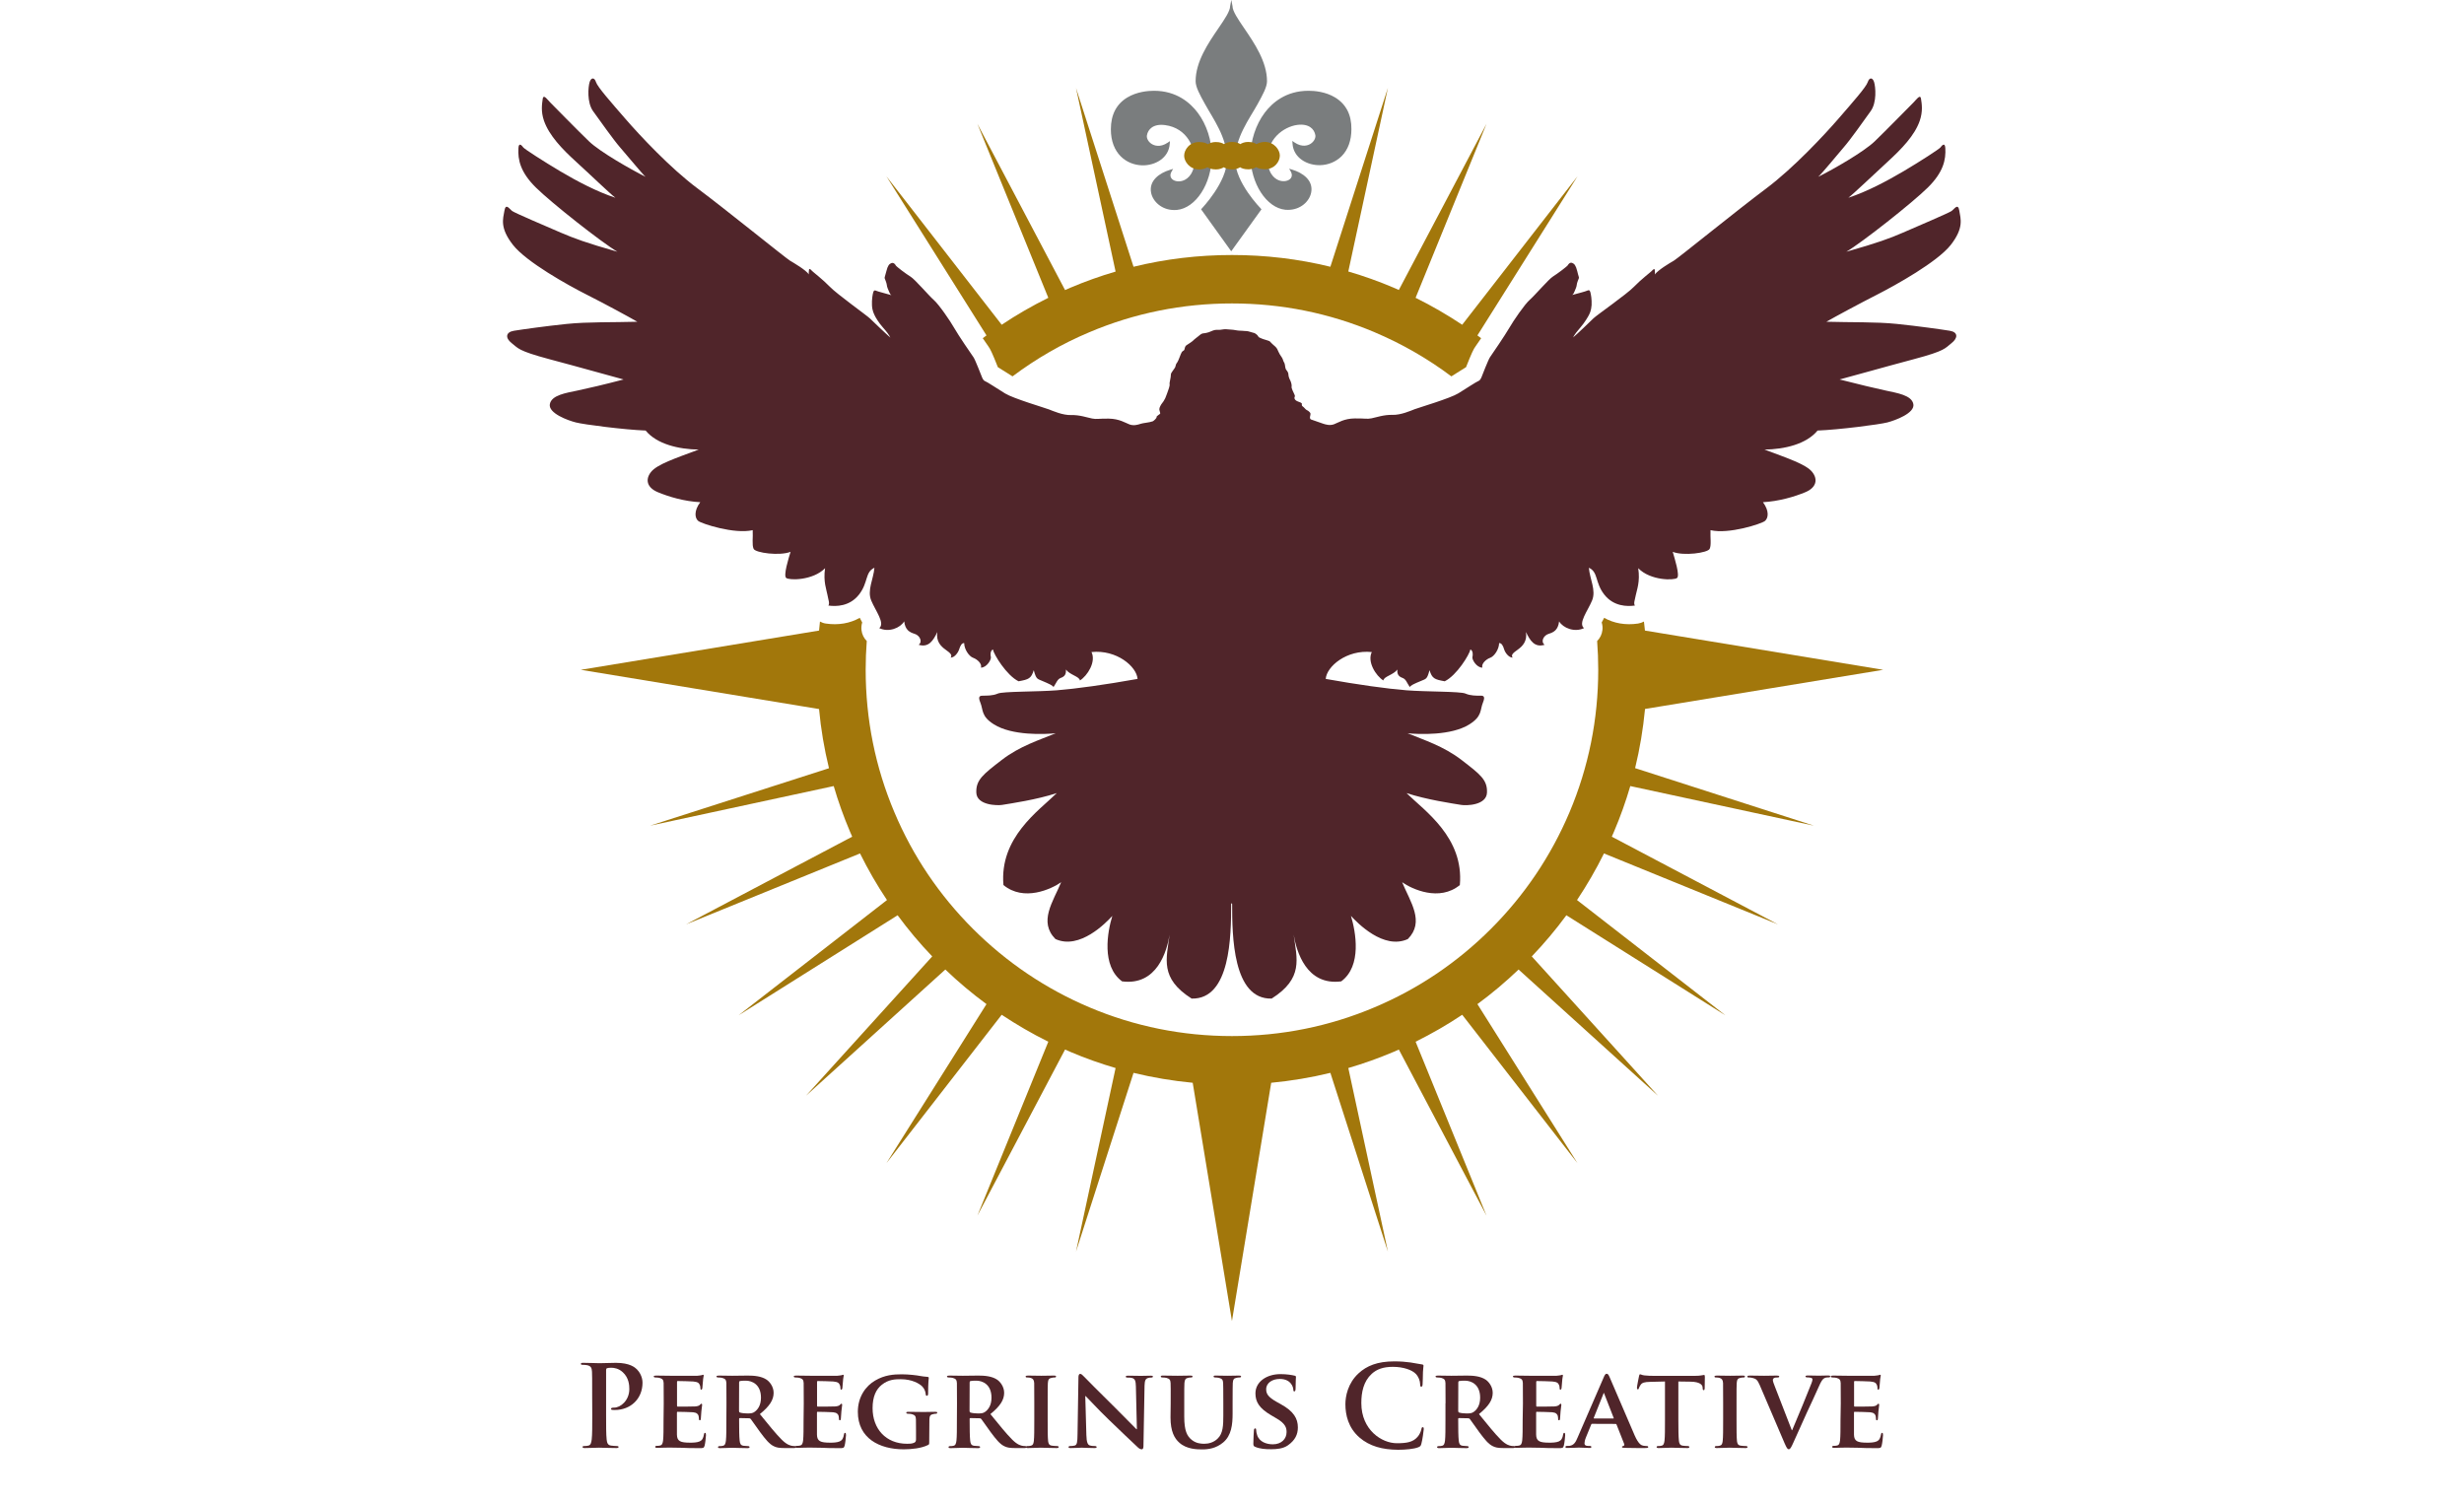 <?xml version="1.0" encoding="utf-8"?>
<!-- Generator: Adobe Illustrator 24.0.3, SVG Export Plug-In . SVG Version: 6.00 Build 0)  -->
<svg version="1.1" id="Falcon_Outline_xA0_Image_1_"
	 xmlns="http://www.w3.org/2000/svg" xmlns:xlink="http://www.w3.org/1999/xlink" x="0px" y="0px" viewBox="0 0 2706.3 1650.2"
	 style="enable-background:new 0 0 2706.3 1650.2;" xml:space="preserve">
<style type="text/css">
	.st0{fill:#50252A;}
	.st1{fill:#A2770B;}
	.st2{fill:#7A7D7E;}
	.st3{fill-rule:evenodd;clip-rule:evenodd;fill:#50252A;}
</style>
<g>
	<g>
		<path class="st0" d="M650.4,1532.8c0-18.8,0-22.3-0.2-26.2c-0.2-4.2-1.2-6.2-5.3-7.1c-1-0.2-3.1-0.4-4.8-0.4
			c-1.4,0-2.1-0.2-2.1-1.1s0.9-1.1,2.7-1.1c6.6,0,14.4,0.4,17.8,0.4c5.1,0,12.3-0.4,18-0.4c15.5,0,21,5.2,23,7.1
			c2.7,2.6,6.2,8.2,6.2,14.7c0,17.6-12.9,30-30.5,30c-0.6,0-2,0-2.6-0.1s-1.5-0.2-1.5-1.1c0-1,0.9-1.4,3.5-1.4
			c6.9,0,16.6-7.8,16.6-20.4c0-4.1-0.4-12.4-7.3-18.6c-4.5-4.1-9.5-4.8-12.4-4.8c-1.9,0-3.7,0.1-4.8,0.5c-0.6,0.2-1,1-1,2.3v49.5
			c0,11.4,0,21.2,0.6,26.5c0.4,3.5,1.1,6.2,4.8,6.7c1.7,0.2,4.5,0.5,6.3,0.5c1.4,0,2,0.4,2,1c0,0.9-1,1.2-2.3,1.2
			c-8.2,0-16-0.4-19.2-0.4c-2.8,0-10.7,0.4-15.6,0.4c-1.6,0-2.5-0.4-2.5-1.2c0-0.6,0.5-1,2-1c1.9,0,3.3-0.2,4.5-0.5
			c2.5-0.5,3.1-3.2,3.6-6.8c0.6-5.2,0.6-15,0.6-26.4L650.4,1532.8L650.4,1532.8z"/>
		<path class="st0" d="M729,1541.4c0-16,0-18.9-0.1-22.3c-0.2-3.6-1.2-4.7-4.7-5.7c-0.9-0.2-2.7-0.4-4.3-0.4c-1.1,0-1.9-0.4-1.9-1.1
			c0-0.7,0.9-1,2.5-1c5.7,0,12.6,0.2,15.7,0.2c3.5,0,27.6,0.1,29.7,0c2-0.1,3.7-0.5,4.6-0.6c0.6-0.1,1.2-0.5,1.7-0.5
			c0.6,0,0.7,0.5,0.7,1c0,0.7-0.6,2-0.9,6.8c-0.1,1.1-0.4,5.7-0.6,6.9c-0.1,0.5-0.4,1.7-1.2,1.7c-0.7,0-0.9-0.5-0.9-1.4
			c0-0.7-0.1-2.6-0.7-3.8c-0.9-1.9-1.7-3.3-7.2-3.8c-1.9-0.2-14.9-0.5-17.1-0.5c-0.5,0-0.7,0.4-0.7,1v26c0,0.6,0.1,1.1,0.7,1.1
			c2.5,0,16.6,0,19.1-0.2c2.6-0.2,4.1-0.6,5.2-1.6c0.9-0.7,1.2-1.4,1.7-1.4c0.5,0,0.9,0.5,0.9,1.1s-0.2,2.3-0.9,7.7
			c-0.2,2.1-0.5,6.3-0.5,7.1c0,0.9-0.1,2.3-1.1,2.3c-0.7,0-1-0.4-1-0.9c-0.1-1.1-0.1-2.5-0.4-3.8c-0.6-2.1-2-3.7-6.1-4.1
			c-2-0.2-14.4-0.5-17.1-0.5c-0.5,0-0.6,0.5-0.6,1.1v8.4c0,3.6-0.1,12.5,0,15.6c0.2,7.2,3.6,8.8,14.7,8.8c2.8,0,7.4-0.1,10.3-1.4
			c2.7-1.2,4-3.5,4.7-7.8c0.2-1.1,0.5-1.6,1.2-1.6c0.9,0,1,1.4,1,2.5c0,2.3-0.9,9.5-1.5,11.6c-0.7,2.7-1.7,2.7-5.8,2.7
			c-8.2,0-14.7-0.1-20.1-0.4c-5.3-0.1-9.4-0.2-12.6-0.2c-1.2,0-3.6,0.1-6.2,0.1c-2.6,0.1-5.3,0.2-7.5,0.2c-1.4,0-2.1-0.4-2.1-1.1
			c0-0.5,0.4-1.1,1.7-1.1c1.6,0,2.8-0.1,3.8-0.4c2.2-0.5,2.8-2.5,3.2-5.6c0.5-4.5,0.5-12.8,0.5-22.4L729,1541.4L729,1541.4z"/>
		<path class="st0" d="M797.9,1541.4c0-16,0-18.9-0.1-22.3c-0.2-3.6-1.2-4.7-4.7-5.7c-0.9-0.2-2.7-0.4-4.3-0.4
			c-1.1,0-1.9-0.4-1.9-1.1c0-0.7,0.9-1,2.5-1c5.7,0,12.6,0.2,14.9,0.2c3.7,0,13.6-0.2,17-0.2c6.9,0,14.9,0.6,20.7,4.5
			c3.1,2.1,7.7,7.4,7.7,14.5c0,7.8-4.5,14.7-15.1,23.3c9.7,11.9,17.3,21.4,23.9,28c6.1,6.1,9.9,6.6,11.6,6.9
			c1.1,0.2,1.7,0.2,2.6,0.2s1.4,0.6,1.4,1.1c0,0.9-0.7,1.1-2.1,1.1h-10.4c-6.1,0-9-0.6-11.9-2.1c-4.7-2.3-8.8-7.3-14.9-15.5
			c-4.3-5.7-8.9-12.8-10.3-14.4c-0.6-0.6-1.2-0.7-2-0.7l-9.8-0.2c-0.5,0-0.9,0.2-0.9,0.9v1.5c0,9.8,0.1,17.9,0.6,22.4
			c0.4,3.1,0.9,5.1,4.2,5.6c1.6,0.2,4,0.4,5.3,0.4c0.9,0,1.4,0.6,1.4,1.1c0,0.7-0.9,1.1-2.2,1.1c-6.3,0-15.3-0.4-17-0.4
			c-2.1,0-9,0.4-13.4,0.4c-1.4,0-2.1-0.4-2.1-1.1c0-0.5,0.4-1.1,1.7-1.1c1.6,0,2.8-0.1,3.8-0.4c2.2-0.5,2.8-2.5,3.2-5.6
			c0.5-4.5,0.5-12.8,0.5-22.4L797.9,1541.4L797.9,1541.4z M811.7,1549.6c0,1.1,0.2,1.5,1,1.9c2.3,0.7,5.6,1,8.3,1
			c4.3,0,5.8-0.4,7.7-1.7c3.3-2.3,7.1-6.9,7.1-15.6c0-14.9-10.2-18.7-16.6-18.7c-2.7,0-5.3,0.1-6.4,0.4c-0.7,0.2-1,0.6-1,1.5
			L811.7,1549.6L811.7,1549.6z"/>
		<path class="st0" d="M882.8,1541.4c0-16,0-18.9-0.1-22.3c-0.2-3.6-1.2-4.7-4.7-5.7c-0.9-0.2-2.7-0.4-4.3-0.4
			c-1.1,0-1.9-0.4-1.9-1.1c0-0.7,0.9-1,2.5-1c5.7,0,12.6,0.2,15.7,0.2c3.5,0,27.6,0.1,29.7,0c2-0.1,3.7-0.5,4.6-0.6
			c0.6-0.1,1.2-0.5,1.7-0.5c0.6,0,0.7,0.5,0.7,1c0,0.7-0.6,2-0.9,6.8c-0.1,1.1-0.4,5.7-0.6,6.9c-0.1,0.5-0.4,1.7-1.2,1.7
			c-0.7,0-0.9-0.5-0.9-1.4c0-0.7-0.1-2.6-0.7-3.8c-0.9-1.9-1.7-3.3-7.2-3.8c-1.9-0.2-14.9-0.5-17.1-0.5c-0.5,0-0.7,0.4-0.7,1v26
			c0,0.6,0.1,1.1,0.7,1.1c2.5,0,16.6,0,19.1-0.2c2.6-0.2,4.1-0.6,5.2-1.6c0.9-0.7,1.2-1.4,1.7-1.4s0.9,0.5,0.9,1.1s-0.2,2.3-0.9,7.7
			c-0.2,2.1-0.5,6.3-0.5,7.1c0,0.9-0.1,2.3-1.1,2.3c-0.7,0-1-0.4-1-0.9c-0.1-1.1-0.1-2.5-0.4-3.8c-0.6-2.1-2-3.7-6.1-4.1
			c-2-0.2-14.4-0.5-17.1-0.5c-0.5,0-0.6,0.5-0.6,1.1v8.4c0,3.6-0.1,12.5,0,15.6c0.2,7.2,3.6,8.8,14.7,8.8c2.8,0,7.4-0.1,10.3-1.4
			c2.7-1.2,4-3.5,4.7-7.8c0.2-1.1,0.5-1.6,1.2-1.6c0.9,0,1,1.4,1,2.5c0,2.3-0.9,9.5-1.5,11.6c-0.7,2.7-1.7,2.7-5.8,2.7
			c-8.2,0-14.7-0.1-20.1-0.4c-5.3-0.1-9.4-0.2-12.6-0.2c-1.2,0-3.6,0.1-6.2,0.1c-2.6,0.1-5.3,0.2-7.5,0.2c-1.4,0-2.1-0.4-2.1-1.1
			c0-0.5,0.4-1.1,1.7-1.1c1.6,0,2.8-0.1,3.8-0.4c2.2-0.5,2.8-2.5,3.2-5.6c0.5-4.5,0.5-12.8,0.5-22.4L882.8,1541.4L882.8,1541.4z"/>
		<path class="st0" d="M1020.6,1583.5c0,2.8,0,3-1.4,3.7c-7.3,3.6-18.1,4.7-26.6,4.7c-26.7,0-50.4-12.1-50.4-41.2
			c0-16.8,9-28.6,19.1-34.4c10.4-6.1,20.2-6.8,29.3-6.8c7.5,0,17.1,1.2,19.3,1.7c2.2,0.4,6.1,1,8.7,1.1c1.2,0.1,1.5,0.5,1.5,1.2
			c0,1.2-0.7,4.1-0.7,17.3c0,1.6-0.6,2.3-1.5,2.3c-0.7,0-1-0.5-1.1-1.4c-0.2-2.3-0.9-5.7-3.7-8.7c-3.2-3.3-11.4-8.1-23.7-8.1
			c-5.9,0-13.5,0.1-21,6.2c-6.1,4.9-10,12.8-10,25.6c0,22.7,14.6,39.1,37.9,39.1c2.8,0,5.1,0,7.7-1.1c1.6-0.7,2.1-1.9,2.1-3.7v-9.7
			c0-5.2,0-9.2-0.1-12.4c-0.1-3.6-1.2-4.7-4.7-5.7c-0.9-0.2-2.7-0.4-4.2-0.4c-1,0-1.7-0.5-1.7-1.1c0-0.9,0.9-1,2.3-1
			c5.7,0,13.5,0.2,16.7,0.2c3.5,0,9.2-0.2,12.8-0.2c1.5,0,2.2,0.1,2.2,1c0,0.6-0.6,1.1-1.4,1.1c-0.9,0-1.7,0.1-3,0.4
			c-3,0.5-4.1,2-4.2,5.7c-0.1,3.2-0.1,7.4-0.1,12.6L1020.6,1583.5L1020.6,1583.5z"/>
		<path class="st0" d="M1051.1,1541.4c0-16,0-18.9-0.1-22.3c-0.2-3.6-1.2-4.7-4.7-5.7c-0.9-0.2-2.7-0.4-4.3-0.4
			c-1.1,0-1.9-0.4-1.9-1.1c0-0.7,0.9-1,2.5-1c5.7,0,12.6,0.2,14.9,0.2c3.7,0,13.6-0.2,17-0.2c6.9,0,14.9,0.6,20.7,4.5
			c3.1,2.1,7.7,7.4,7.7,14.5c0,7.8-4.5,14.7-15.1,23.3c9.7,11.9,17.3,21.4,23.9,28c6.1,6.1,9.9,6.6,11.6,6.9
			c1.1,0.2,1.7,0.2,2.6,0.2s1.4,0.6,1.4,1.1c0,0.9-0.7,1.1-2.1,1.1h-10.4c-6.1,0-9-0.6-11.9-2.1c-4.7-2.3-8.8-7.3-14.9-15.5
			c-4.3-5.7-8.9-12.8-10.3-14.4c-0.6-0.6-1.2-0.7-2-0.7l-9.8-0.2c-0.5,0-0.9,0.2-0.9,0.9v1.5c0,9.8,0.1,17.9,0.6,22.4
			c0.4,3.1,0.9,5.1,4.2,5.6c1.6,0.2,4,0.4,5.3,0.4c0.9,0,1.4,0.6,1.4,1.1c0,0.7-0.9,1.1-2.2,1.1c-6.3,0-15.3-0.4-17-0.4
			c-2.1,0-9,0.4-13.4,0.4c-1.4,0-2.1-0.4-2.1-1.1c0-0.5,0.4-1.1,1.7-1.1c1.6,0,2.8-0.1,3.8-0.4c2.2-0.5,2.8-2.5,3.2-5.6
			c0.5-4.5,0.5-12.8,0.5-22.4L1051.1,1541.4L1051.1,1541.4z M1064.9,1549.6c0,1.1,0.2,1.5,1,1.9c2.3,0.7,5.6,1,8.3,1
			c4.3,0,5.8-0.4,7.7-1.7c3.3-2.3,7.1-6.9,7.1-15.6c0-14.9-10.2-18.7-16.6-18.7c-2.7,0-5.3,0.1-6.4,0.4c-0.7,0.2-1,0.6-1,1.5
			L1064.9,1549.6L1064.9,1549.6z"/>
		<path class="st0" d="M1136,1541.4c0-16,0-18.9-0.1-22.3c-0.2-3.6-1.4-4.8-3.7-5.6c-1.2-0.4-2.6-0.5-4-0.5c-1.1,0-1.7-0.2-1.7-1.2
			c0-0.6,0.9-0.9,2.6-0.9c4.1,0,11.5,0.2,14.6,0.2c2.7,0,9.8-0.2,14-0.2c1.4,0,2.2,0.2,2.2,0.9c0,1-0.6,1.2-1.7,1.2s-2,0.1-3.2,0.4
			c-3,0.5-3.8,2-4.1,5.7c-0.2,3.3-0.2,6.3-0.2,22.3v18.6c0,10.2,0,18.6,0.5,23c0.4,2.8,1.1,4.5,4.3,4.9c1.5,0.2,4,0.4,5.6,0.4
			c1.2,0,1.7,0.6,1.7,1.1c0,0.7-0.9,1.1-2.1,1.1c-7.2,0-14.6-0.4-17.6-0.4c-2.5,0-9.9,0.4-14.2,0.4c-1.4,0-2.1-0.4-2.1-1.1
			c0-0.5,0.4-1.1,1.7-1.1c1.6,0,2.8-0.1,3.8-0.4c2.2-0.5,2.8-2,3.2-5.1c0.5-4.3,0.5-12.8,0.5-22.9V1541.4z"/>
		<path class="st0" d="M1193.2,1576.2c0.2,8.2,1.6,10.7,3.7,11.4c1.9,0.6,4,0.7,5.7,0.7c1.2,0,1.9,0.5,1.9,1.1c0,0.9-1,1.1-2.5,1.1
			c-7.1,0-12.1-0.4-14.1-0.4c-1,0-6.2,0.4-11.8,0.4c-1.5,0-2.5-0.1-2.5-1.1c0-0.6,0.7-1.1,1.7-1.1c1.5,0,3.5-0.1,4.9-0.5
			c2.8-0.7,3.2-3.6,3.3-12.8l1-62.4c0-2.1,0.7-3.6,1.9-3.6c1.4,0,2.8,1.6,4.7,3.5c1.4,1.4,17.7,18.1,33.6,33.6
			c7.4,7.3,21.9,22.2,23.5,23.7h0.5l-1.1-46.8c-0.1-6.4-1.1-8.3-3.7-9.3c-1.6-0.6-4.2-0.6-5.7-0.6c-1.4,0-1.7-0.5-1.7-1.1
			c0-0.9,1.1-1,2.7-1c5.7,0,11.5,0.2,13.9,0.2c1.2,0,5.3-0.2,10.7-0.2c1.5,0,2.5,0.1,2.5,1c0,0.6-0.6,1.1-1.9,1.1
			c-1.1,0-2,0-3.3,0.4c-3,0.9-3.8,2.7-4,8.7l-1.2,66.4c0,2.3-0.9,3.3-1.7,3.3c-1.9,0-3.3-1.1-4.5-2.2c-6.8-6.3-20.4-19.3-31.8-30.3
			c-11.9-11.4-23.4-24.1-25.5-26h-0.4L1193.2,1576.2z"/>
		<path class="st0" d="M1285.8,1541.4c0-16,0.1-18.9-0.1-22.3c-0.2-3.7-1.2-4.7-4.7-5.7c-0.9-0.2-2.7-0.4-4.2-0.4
			c-1.2,0-1.9-0.4-1.9-1.1c0-0.7,0.7-1,2.3-1c5.8,0,13.1,0.2,16.3,0.2c2.7,0,10-0.2,14-0.2c1.6,0,2.3,0.2,2.3,1s-0.6,1.1-1.7,1.1
			c-1.2,0-1.9,0.1-3.2,0.4c-2.8,0.5-3.7,2-4,5.7c-0.2,3.3-0.2,6.3-0.2,22.3v14.7c0,15.3,3,21.3,8.3,25.5c4.8,3.8,10,4.2,13.7,4.2
			c4.7,0,10.3-1.4,14.6-5.6c6.1-5.7,6.3-14.9,6.3-25.6v-13.2c0-16-0.1-18.9-0.2-22.3c-0.2-3.6-1.1-4.7-4.6-5.7
			c-0.9-0.2-2.7-0.4-4-0.4s-1.9-0.4-1.9-1.1c0-0.7,0.7-1,2.2-1c5.6,0,12.9,0.2,13,0.2c1.2,0,8.5-0.2,12.8-0.2c1.5,0,2.2,0.2,2.2,1
			s-0.6,1.1-1.9,1.1s-1.9,0.1-3.2,0.4c-3,0.5-3.7,2-4,5.7c-0.1,3.3-0.2,6.3-0.2,22.3v11.3c0,11.8-1.2,24.1-10.4,31.7
			c-7.7,6.4-16,7.6-23,7.6c-5.7,0-17-0.2-24.9-7.2c-5.6-4.8-9.9-12.6-9.9-27.9L1285.8,1541.4L1285.8,1541.4z"/>
		<path class="st0" d="M1378.7,1589.2c-1.7-0.7-2.1-1.2-2.1-3.6c0-5.7,0.5-12.3,0.6-14c0-1.6,0.5-2.7,1.4-2.7c1,0,1.1,1,1.1,1.7
			c0,1.4,0.4,3.6,1,5.4c2.3,7.8,10.5,10.4,17.3,10.4c9.4,0,15.1-5.9,15.1-13.4c0-4.6-1.1-9.2-10.8-14.9l-6.3-3.7
			c-12.9-7.6-17.1-14.6-17.1-23.9c0-12.9,12.4-21.2,27.5-21.2c7.1,0,12.6,1,15.5,1.7c1,0.2,1.5,0.6,1.5,1.4c0,1.4-0.4,4.3-0.4,12.6
			c0,2.2-0.5,3.3-1.4,3.3c-0.7,0-1.1-0.6-1.1-1.9c0-1-0.5-4.2-2.8-6.9c-1.6-2-5.1-4.9-12.1-4.9c-7.8,0-14.9,4.1-14.9,11.3
			c0,4.7,1.7,8.4,11.5,13.9l4.5,2.5c14.4,7.9,18.8,16,18.8,25.5c0,7.8-3,14.1-10.9,19.7c-5.2,3.7-12.4,4.3-18.2,4.3
			C1390.1,1591.9,1383.4,1591.3,1378.7,1589.2z"/>
		<path class="st0" d="M1493,1578.8c-12.1-10.7-15.3-24.5-15.3-36.5c0-8.4,2.6-23,14.5-33.9c8.9-8.2,20.7-13.1,39.1-13.1
			c7.7,0,12.3,0.5,17.9,1.2c4.7,0.6,8.7,1.7,12.4,2.1c1.4,0.1,1.9,0.7,1.9,1.5c0,1-0.4,2.5-0.6,6.8c-0.2,4.1-0.1,10.9-0.4,13.4
			c-0.1,1.9-0.4,2.8-1.5,2.8c-1,0-1.2-1-1.2-2.7c-0.1-3.8-1.7-8.2-4.8-11.4c-4.1-4.3-13.7-7.7-25.1-7.7c-10.8,0-17.8,2.7-23.3,7.7
			c-9,8.3-11.4,20.1-11.4,32.1c0,29.5,22.4,44.1,39,44.1c11,0,17.7-1.2,22.7-6.9c2.1-2.3,3.7-5.9,4.2-8.2c0.4-2,0.6-2.5,1.6-2.5
			c0.9,0,1.1,0.9,1.1,1.9c0,1.5-1.5,12.3-2.7,16.5c-0.6,2.1-1.1,2.7-3.2,3.6c-4.9,2-14.4,2.8-22.3,2.8
			C1518.5,1592.3,1504.3,1588.6,1493,1578.8z"/>
		<path class="st0" d="M1587.7,1541.4c0-16,0-18.9-0.1-22.3c-0.2-3.6-1.2-4.7-4.7-5.7c-0.9-0.2-2.7-0.4-4.3-0.4
			c-1.1,0-1.9-0.4-1.9-1.1c0-0.7,0.9-1,2.5-1c5.7,0,12.6,0.2,14.9,0.2c3.7,0,13.6-0.2,17-0.2c6.9,0,14.9,0.6,20.7,4.5
			c3.1,2.1,7.7,7.4,7.7,14.5c0,7.8-4.5,14.7-15.1,23.3c9.7,11.9,17.3,21.4,23.9,28c6.1,6.1,9.9,6.6,11.6,6.9
			c1.1,0.2,1.7,0.2,2.6,0.2s1.4,0.6,1.4,1.1c0,0.9-0.7,1.1-2.1,1.1h-10.4c-6.1,0-9-0.6-11.9-2.1c-4.7-2.3-8.8-7.3-14.9-15.5
			c-4.3-5.7-8.9-12.8-10.3-14.4c-0.6-0.6-1.2-0.7-2-0.7l-9.8-0.2c-0.5,0-0.9,0.2-0.9,0.9v1.5c0,9.8,0.1,17.9,0.6,22.4
			c0.4,3.1,0.9,5.1,4.2,5.6c1.6,0.2,4,0.4,5.3,0.4c0.9,0,1.4,0.6,1.4,1.1c0,0.7-0.9,1.1-2.2,1.1c-6.3,0-15.3-0.4-17-0.4
			c-2.1,0-9,0.4-13.4,0.4c-1.4,0-2.1-0.4-2.1-1.1c0-0.5,0.4-1.1,1.7-1.1c1.6,0,2.8-0.1,3.8-0.4c2.2-0.5,2.8-2.5,3.2-5.6
			c0.5-4.5,0.5-12.8,0.5-22.4V1541.4z M1601.6,1549.6c0,1.1,0.2,1.5,1,1.9c2.3,0.7,5.6,1,8.3,1c4.3,0,5.8-0.4,7.7-1.7
			c3.3-2.3,7.1-6.9,7.1-15.6c0-14.9-10.2-18.7-16.6-18.7c-2.7,0-5.3,0.1-6.4,0.4c-0.7,0.2-1,0.6-1,1.5L1601.6,1549.6L1601.6,1549.6z
			"/>
		<path class="st0" d="M1672.7,1541.4c0-16,0-18.9-0.1-22.3c-0.2-3.6-1.2-4.7-4.7-5.7c-0.9-0.2-2.7-0.4-4.3-0.4
			c-1.1,0-1.9-0.4-1.9-1.1c0-0.7,0.9-1,2.5-1c5.7,0,12.6,0.2,15.7,0.2c3.5,0,27.6,0.1,29.7,0c2-0.1,3.7-0.5,4.6-0.6
			c0.6-0.1,1.2-0.5,1.7-0.5c0.6,0,0.7,0.5,0.7,1c0,0.7-0.6,2-0.9,6.8c-0.1,1.1-0.4,5.7-0.6,6.9c-0.1,0.5-0.4,1.7-1.2,1.7
			c-0.7,0-0.9-0.5-0.9-1.4c0-0.7-0.1-2.6-0.7-3.8c-0.9-1.9-1.7-3.3-7.2-3.8c-1.9-0.2-14.9-0.5-17.1-0.5c-0.5,0-0.7,0.4-0.7,1v26
			c0,0.6,0.1,1.1,0.7,1.1c2.5,0,16.6,0,19.1-0.2c2.6-0.2,4.1-0.6,5.2-1.6c0.9-0.7,1.2-1.4,1.7-1.4c0.5,0,0.9,0.5,0.9,1.1
			s-0.2,2.3-0.9,7.7c-0.2,2.1-0.5,6.3-0.5,7.1c0,0.9-0.1,2.3-1.1,2.3c-0.7,0-1-0.4-1-0.9c-0.1-1.1-0.1-2.5-0.4-3.8
			c-0.6-2.1-2-3.7-6.1-4.1c-2-0.2-14.4-0.5-17.1-0.5c-0.5,0-0.6,0.5-0.6,1.1v8.4c0,3.6-0.1,12.5,0,15.6c0.2,7.2,3.6,8.8,14.7,8.8
			c2.8,0,7.4-0.1,10.3-1.4c2.7-1.2,4-3.5,4.7-7.8c0.2-1.1,0.5-1.6,1.2-1.6c0.9,0,1,1.4,1,2.5c0,2.3-0.9,9.5-1.5,11.6
			c-0.7,2.7-1.7,2.7-5.8,2.7c-8.2,0-14.7-0.1-20.1-0.4c-5.3-0.1-9.4-0.2-12.6-0.2c-1.2,0-3.6,0.1-6.2,0.1c-2.6,0.1-5.3,0.2-7.6,0.2
			c-1.4,0-2.1-0.4-2.1-1.1c0-0.5,0.4-1.1,1.7-1.1c1.6,0,2.8-0.1,3.8-0.4c2.2-0.5,2.8-2.5,3.2-5.6c0.5-4.5,0.5-12.8,0.5-22.4
			L1672.7,1541.4L1672.7,1541.4z"/>
		<path class="st0" d="M1748.7,1563.9c-0.6,0-0.7,0.1-1,0.7l-5.8,14.2c-1.1,2.6-1.6,5.2-1.6,6.4c0,1.9,1,3,4.3,3h1.6
			c1.4,0,1.6,0.5,1.6,1.1c0,0.9-0.6,1.1-1.7,1.1c-3.6,0-8.7-0.4-12.1-0.4c-1.1,0-6.9,0.4-12.6,0.4c-1.4,0-2-0.2-2-1.1
			c0-0.6,0.4-1.1,1.2-1.1c1,0,2.2-0.1,3.2-0.1c4.9-0.7,6.8-4,9-9.3l28.5-65.7c1.2-3,2.1-4.2,3.2-4.2c1.6,0,2.1,1,3.2,3.3
			c2.6,5.8,20.8,48.4,27.7,64.4c4.2,9.5,7.3,10.9,9.3,11.3c1.6,0.2,2.8,0.4,4.1,0.4c1,0,1.5,0.4,1.5,1.1c0,0.9-0.6,1.1-4.7,1.1
			c-3.8,0-11.8,0-20.9-0.2c-2-0.1-3.2-0.1-3.2-0.9c0-0.6,0.2-1,1.4-1.1c0.7-0.1,1.5-1.1,1-2.3l-8.4-21.3c-0.2-0.6-0.6-0.7-1.1-0.7
			L1748.7,1563.9L1748.7,1563.9z M1771.9,1558.1c0.5,0,0.6-0.2,0.5-0.6l-10.3-26.4c-0.1-0.4-0.2-1-0.5-1c-0.4,0-0.5,0.6-0.6,1
			l-10.5,26.2c-0.2,0.5,0,0.7,0.4,0.7H1771.9z"/>
		<path class="st0" d="M1828.7,1517.4l-16.2,0.4c-6.3,0.1-8.9,0.9-10.5,3.2c-1.1,1.5-1.6,2.8-1.9,3.6c-0.2,0.9-0.5,1.4-1.2,1.4
			s-1-0.6-1-1.7c0-1.7,2.1-11.9,2.3-12.8c0.2-1.4,0.6-2,1.2-2c0.9,0,2,0.9,4.7,1.2c3.2,0.4,7.3,0.5,10.9,0.5h44.2
			c3.5,0,5.8-0.2,7.4-0.5c1.7-0.2,2.6-0.5,3-0.5c0.7,0,0.9,0.6,0.9,2.2c0,2.2-0.2,10-0.2,12.8c-0.1,1.1-0.4,1.7-1,1.7
			c-0.9,0-1.1-0.5-1.2-2.1l-0.1-1.1c-0.2-2.7-3.1-5.9-12.9-6.1l-13.7-0.2v42.6c0,9.7,0.1,17.9,0.6,22.5c0.4,3,1,4.9,4.2,5.4
			c1.5,0.2,4,0.4,5.6,0.4c1.2,0,1.7,0.6,1.7,1.1c0,0.7-0.9,1.1-2.1,1.1c-7.2,0-14.5-0.4-17.6-0.4c-2.5,0-9.9,0.4-14.2,0.4
			c-1.4,0-2.1-0.4-2.1-1.1c0-0.5,0.4-1.1,1.7-1.1c1.6,0,3-0.1,3.8-0.4c2.2-0.5,2.8-2.5,3.2-5.6c0.5-4.5,0.5-12.8,0.5-22.4
			L1828.7,1517.4L1828.7,1517.4z"/>
		<path class="st0" d="M1892.6,1541.4c0-16,0-18.9-0.1-22.3c-0.2-3.6-1.4-4.8-3.7-5.6c-1.2-0.4-2.6-0.5-4-0.5
			c-1.1,0-1.7-0.2-1.7-1.2c0-0.6,0.9-0.9,2.6-0.9c4.1,0,11.5,0.2,14.6,0.2c2.7,0,9.8-0.2,14-0.2c1.4,0,2.2,0.2,2.2,0.9
			c0,1-0.6,1.2-1.7,1.2s-2,0.1-3.2,0.4c-3,0.5-3.8,2-4.1,5.7c-0.2,3.3-0.2,6.3-0.2,22.3v18.6c0,10.2,0,18.6,0.5,23
			c0.4,2.8,1.1,4.5,4.3,4.9c1.5,0.2,4,0.4,5.6,0.4c1.2,0,1.7,0.6,1.7,1.1c0,0.7-0.9,1.1-2.1,1.1c-7.2,0-14.6-0.4-17.6-0.4
			c-2.5,0-9.9,0.4-14.2,0.4c-1.4,0-2.1-0.4-2.1-1.1c0-0.5,0.4-1.1,1.7-1.1c1.6,0,2.8-0.1,3.8-0.4c2.2-0.5,2.8-2,3.2-5.1
			c0.5-4.3,0.5-12.8,0.5-22.9V1541.4z"/>
		<path class="st0" d="M1932.7,1521.2c-2.5-5.8-4.1-6.8-8.1-7.8c-1.6-0.4-3.3-0.4-4.2-0.4c-1,0-1.2-0.5-1.2-1.1c0-0.9,1.1-1,2.7-1
			c5.8,0,12,0.2,15.8,0.2c2.7,0,8.4-0.2,13.9-0.2c1.4,0,2.6,0.2,2.6,1s-0.7,1.1-1.7,1.1c-1.7,0-3.3,0.1-4.2,0.7
			c-0.7,0.5-1.1,1.1-1.1,2.1c0,1.4,1,4.2,2.5,7.9l18.3,47.2h0.4c4.7-10.9,18.7-44.8,21.3-51.8c0.5-1.4,1-3,1-3.8
			c0-1.1-0.5-1.5-1.5-1.9c-1.2-0.4-3-0.5-4.3-0.5c-1,0-1.9-0.4-1.9-1.1c0-0.7,1-1,3.1-1c5.4,0,10.3,0.2,11.6,0.2
			c1.9,0,6.9-0.2,10.3-0.2c1.4,0,2.2,0.2,2.2,1s-0.6,1.1-1.7,1.1s-3.5-0.1-5.3,1.2c-1.4,1-2.8,2.6-5.7,9.3
			c-4.3,9.9-7.2,15.6-13.1,28.5c-6.9,15.3-12,26.9-14.5,32.2c-2.7,6.1-3.7,7.7-5.2,7.7s-2.3-1.4-4.5-6.3L1932.7,1521.2z"/>
		<path class="st0" d="M2021.8,1541.4c0-16,0-18.9-0.1-22.3c-0.2-3.6-1.2-4.7-4.7-5.7c-0.9-0.2-2.7-0.4-4.3-0.4
			c-1.1,0-1.9-0.4-1.9-1.1c0-0.7,0.9-1,2.5-1c5.7,0,12.6,0.2,15.7,0.2c3.5,0,27.6,0.1,29.7,0c2-0.1,3.7-0.5,4.6-0.6
			c0.6-0.1,1.2-0.5,1.7-0.5c0.6,0,0.7,0.5,0.7,1c0,0.7-0.6,2-0.9,6.8c-0.1,1.1-0.4,5.7-0.6,6.9c-0.1,0.5-0.4,1.7-1.2,1.7
			c-0.7,0-0.9-0.5-0.9-1.4c0-0.7-0.1-2.6-0.7-3.8c-0.9-1.9-1.7-3.3-7.2-3.8c-1.9-0.2-14.9-0.5-17.1-0.5c-0.5,0-0.7,0.4-0.7,1v26
			c0,0.6,0.1,1.1,0.7,1.1c2.5,0,16.6,0,19.1-0.2c2.6-0.2,4.1-0.6,5.2-1.6c0.9-0.7,1.2-1.4,1.7-1.4c0.5,0,0.9,0.5,0.9,1.1
			s-0.2,2.3-0.9,7.7c-0.2,2.1-0.5,6.3-0.5,7.1c0,0.9-0.1,2.3-1.1,2.3c-0.7,0-1-0.4-1-0.9c-0.1-1.1-0.1-2.5-0.4-3.8
			c-0.6-2.1-2-3.7-6.1-4.1c-2-0.2-14.4-0.5-17.1-0.5c-0.5,0-0.6,0.5-0.6,1.1v8.4c0,3.6-0.1,12.5,0,15.6c0.2,7.2,3.6,8.8,14.7,8.8
			c2.9,0,7.4-0.1,10.3-1.4c2.7-1.2,4-3.5,4.7-7.8c0.2-1.1,0.5-1.6,1.2-1.6c0.9,0,1,1.4,1,2.5c0,2.3-0.9,9.5-1.5,11.6
			c-0.7,2.7-1.7,2.7-5.8,2.7c-8.2,0-14.7-0.1-20.1-0.4c-5.3-0.1-9.4-0.2-12.6-0.2c-1.2,0-3.6,0.1-6.2,0.1c-2.6,0.1-5.3,0.2-7.6,0.2
			c-1.4,0-2.1-0.4-2.1-1.1c0-0.5,0.4-1.1,1.7-1.1c1.6,0,2.8-0.1,3.8-0.4c2.2-0.5,2.8-2.5,3.2-5.6c0.5-4.5,0.5-12.8,0.5-22.4
			L2021.8,1541.4L2021.8,1541.4z"/>
	</g>
	<g>
		<path class="st1" d="M973.6,193.7l109.9,174.7c-1.4,1-2.7,2-4.1,3.1c3,4.5,5.5,8.1,6.2,9c2.1,2.9,4.1,6.9,10.4,22.8
			c2.4,1.5,5.7,3.5,10.4,6.5c1.9,1.2,3.8,2.4,5.7,3.6c26-19.5,54.2-35.8,84.4-48.5c49.6-21,102.3-31.6,156.6-31.6
			s107,10.6,156.6,31.6c30.2,12.8,58.4,29,84.4,48.5c1.9-1.2,3.8-2.4,5.7-3.6c4.7-3,8-5,10.4-6.5c6.3-15.9,8.3-20,10.4-22.8
			c0.7-0.9,3.2-4.5,6.2-9c-1.4-1-2.7-2-4.1-3.1l109.9-174.7l-126.6,163c-16.4-10.9-33.4-20.8-51.2-29.6l77.9-191.1l-96.3,182.5
			c-2-0.9-4-1.7-5.9-2.6c-16.2-6.9-32.8-12.8-49.6-17.7l43.5-201.7L1461.2,293c-35.1-8.6-71.3-12.9-108.1-12.9
			c-36.8,0-72.9,4.3-108.1,12.9l-63.2-196.4l43.5,201.7c-16.8,4.9-33.3,10.8-49.6,17.7c-2,0.8-4,1.7-5.9,2.6L1073.5,136l77.9,191.1
			c-17.7,8.8-34.8,18.6-51.2,29.6L973.6,193.7z"/>
		<path class="st1" d="M2068.4,735.7l-261.7-43.1c-0.3-3.3-0.7-6.6-1.1-9.9c-2,1.1-4.2,1.8-6.5,2.2c-13.7,2-26.5-0.2-37.2-6.3
			c-0.8,1.5-1.8,3.5-2.7,5.1c0.8,2.6,1.2,5.5,0.8,8.3c-0.5,4.7-2.6,8.9-5.8,12.1c0.8,10.5,1.2,21,1.2,31.6
			c0,54.3-10.6,107-31.6,156.6c-20.3,47.9-49.3,91-86.2,127.9c-37,37-80,66-127.9,86.2c-49.6,21-102.3,31.6-156.6,31.6
			s-107-10.6-156.6-31.6c-47.9-20.3-90.9-49.3-127.9-86.2c-37-37-66-80-86.2-127.9c-21-49.6-31.6-102.3-31.6-156.6
			c0-10.6,0.4-21.1,1.2-31.6c-3.2-3.2-5.3-7.4-5.8-12.1c-0.3-2.8,0-5.7,0.8-8.3c-0.8-1.7-1.8-3.6-2.7-5.1
			c-10.7,6.1-23.5,8.3-37.2,6.3c-2.3-0.3-4.5-1.1-6.5-2.2c-0.4,3.3-0.7,6.6-1,9.9l-261.7,43.1l261.7,43.1c2,22,5.7,43.7,10.9,65
			L714,906.9l201.7-43.5c4.9,16.8,10.8,33.3,17.7,49.6c0.8,2,1.7,4,2.6,6l-182.5,96.3l191.1-77.9c8.8,17.7,18.6,34.8,29.6,51.2
			l-163,126.6l174.7-109.9c11.6,15.8,24.3,30.9,38,45.2l-138.6,153l153-138.6c14.3,13.7,29.4,26.4,45.2,38l-109.9,174.7l126.6-163
			c16.4,10.9,33.4,20.8,51.2,29.6l-77.9,191.1l96.3-182.5c2,0.9,4,1.7,5.9,2.6c16.2,6.9,32.8,12.8,49.6,17.7l-43.5,201.7l63.2-196.4
			c21.3,5.2,43,8.8,65,10.9l43.1,261.7l43.1-261.7c22-2.1,43.7-5.7,65-10.9l63.2,196.4l-43.5-201.7c16.8-4.9,33.3-10.8,49.6-17.7
			c2-0.8,4-1.7,5.9-2.6l96.3,182.5l-77.9-191.1c17.7-8.8,34.8-18.6,51.2-29.6l126.6,163l-109.9-174.7c15.8-11.6,30.9-24.3,45.2-38
			l153.1,138.6l-138.6-153c13.7-14.3,26.4-29.4,38-45.2l174.7,109.9l-163-126.6c10.9-16.4,20.8-33.4,29.6-51.2l191.1,77.9
			L1770.3,919c0.9-2,1.7-4,2.6-6c6.9-16.2,12.8-32.8,17.7-49.6l201.7,43.5l-196.4-63.2c5.2-21.3,8.8-43,10.9-65L2068.4,735.7z"/>
	</g>
	<path class="st2" d="M1352.3,276l-33.1-46.1l0.7-0.8c0.2-0.3,27.8-29,27.8-53.9c0-24.3-15.2-44.5-24.2-60.9
		c-5.8-10.4-10.3-18.7-10.3-25.1c0-21.4,13.8-41.7,25-58.1c6.9-10.1,12.9-18.9,12.9-24.4l1.3-6.8l1.3,6.8c0,5.5,6,14.3,12.9,24.4
		c11.1,16.3,25,36.7,25,58.1c0,6.4-4.6,14.7-10.3,25.1c-9.1,16.4-24.7,36.8-24.7,61.2c0,24.9,28,53.3,28.2,53.6l0.7,0.8L1352.3,276z
		"/>
	<path class="st2" d="M1466.5,107.1c-10.7-6.5-23-7.4-29.3-7.4c-24.8,0-39.8,13.1-48.1,24.1c-9.8,13-15.6,30.8-15.6,47.5
		c0,30,17.5,57.1,38.3,59.1c1,0.1,2,0.1,2.9,0.1c13.7,0,23.5-9.3,25.4-19c2.6-13.3-9.1-21.7-20.9-25.2l-3.3-1l1.7,2.9
		c1.7,2.9,1.7,5.5,0.1,7.6c-2.3,2.9-7.3,4-12,2.6c-3.5-1-11.9-5.1-13.3-20c-2.4-25.2,17.5-39.2,32.4-41.2c13-1.7,18.8,4.7,19.9,11.3
		c0.5,3.2-1.6,7.1-5.2,9.4c-2.4,1.6-9,4.5-17.8-1.5l-2.3-1.6l0.2,2.7c0.9,16.1,16.4,24.3,30.4,23.9c9-0.2,17.4-3.8,23.5-9.8
		c7.1-7.1,10.8-17.4,10.8-29.7C1484.5,126.1,1478.4,114.4,1466.5,107.1z"/>
	<path class="st2" d="M1315.5,123.8c-8.3-11-23.3-24.1-48.1-24.1c-6.4,0-18.7,1-29.3,7.4c-11.9,7.2-18,19-18,34.9
		c0,26.7,17.2,39.1,34.3,39.6c14.1,0.4,29.5-7.9,30.4-23.9l0.2-2.7l-2.3,1.6c-8.8,6-15.4,3-17.8,1.5c-3.6-2.3-5.7-6.1-5.2-9.4
		c1.1-6.6,6.9-13,19.9-11.3c24.7,3.2,33.8,26,32.4,41.2c-1.4,14.9-9.8,19-13.3,20c-4.7,1.4-9.7,0.3-12-2.6c-1.6-2.1-1.6-4.7,0.1-7.6
		l1.7-2.9l-3.3,1c-11.8,3.5-23.5,12-20.9,25.2c1.9,9.7,11.8,19,25.4,19c1,0,1.9-0.1,2.9-0.1c20.8-2,38.3-29,38.3-59.1
		C1331.1,154.6,1325.3,136.8,1315.5,123.8z"/>
	<path class="st1" d="M1389.1,155.9c-3.5,0-6.5,1-9.1,2.4c-1.3-1-4.1-2.4-9.2-2.4c-3.7,0-6.6,1.2-8.6,2.4c-1.3-1-4.1-2.4-9.2-2.4
		c-3.8,0-6.7,1.2-8.7,2.4c-1.4-1-4.1-2.3-9.1-2.3c-3.7,0-6.6,1.2-8.6,2.4c-1.4-1-4.3-2.4-9.6-2.4c-4.8,0-9.2,1.8-12.3,5.2
		c-2.6,2.8-4.1,6.5-4.1,9.9c0,6.1,5.9,15,16.6,15c3.5,0,6.5-1,9.1-2.4c1.3,1,4.1,2.4,9.3,2.4c3.7,0,6.6-1.2,8.6-2.4
		c1.3,1,4.1,2.4,9.2,2.4c3.8,0,6.7-1.2,8.7-2.4c1.4,1,4.1,2.3,9.1,2.3c3.7,0,6.6-1.2,8.6-2.4c1.4,1,4.3,2.3,9.5,2.3
		c4.8,0,9.2-1.8,12.3-5.2c2.6-2.8,4.1-6.5,4.1-9.9C1405.7,164.8,1399.7,155.9,1389.1,155.9z"/>
	<path class="st3" d="M2141.5,363.3c-9.3-1.5-34.7-5.1-58-7.5s-50.7-1.6-77.5-2.4c9.9-5.7,35.3-19.4,55.7-29.8s66.1-35.8,80.9-54.6
		c14.7-18.9,10.8-28.6,9.4-37.5s-5.5-1.9-8.4,0.2s-38.9,17.5-53.7,23.9s-27.2,11-62,20.9c17.2-10.1,72.5-53.7,89.5-70.5
		s20-30.5,19.2-43.4c-0.4-6.9-4.1-2.4-5.3-0.7s-22.3,15.4-40.6,26.2s-40.6,22.6-60.6,29.1c6.5-5,27.5-25.2,43-39.4
		c15.5-14.2,29.8-28.9,35.4-45.1c3.6-10.4,2.3-18.5,1.4-24.2c-0.8-5.7-5.5,1.4-8.2,4s-30.7,31.3-42.7,42.8s-45.1,30.5-62,38.9
		c3.8-3.2,21.2-24.5,28.1-32.5c7-7.9,22.6-30,29.5-39.6c7-9.6,5.4-26.7,3.8-31.9s-5.2-5.5-7,0s-16.6,22.2-32.2,40.2
		s-49.4,54.2-79.4,76.7c-30.1,22.4-96.5,76.4-101.5,79.3s-16.8,9.9-20.8,15.1c0.4-1.3,0.1-2.2,0-4.8s-2.6,0-3.2,0.8
		c-0.6,0.8-12,9.5-19.8,17.6s-41,31.2-44.3,34.5s-18.1,17.5-22.4,21c1.2-2,0.3-0.7,1-1.9s3.2-4.7,7.4-9.5c4.2-4.8,8-11.3,8.8-12.9
		s2.7-4.9,3.1-11.2c0.3-6.2-0.7-11.9-1.4-14.3c-0.7-2.4-1.8-2.3-3.6-1.5c-1.8,0.9-9.1,2.7-16.3,4.7c1.5-1.2,1.6-1.8,2.6-4
		s2.3-5.3,2.4-7.2c0.1-1.9,1.9-6.2,2.3-7.2c0.4-1-0.4-1.8-1.8-7.9c-1.5-6-3.1-8-5.5-8.9s-4.1,1.2-4.8,2.5s-11.6,9.5-16.3,12.4
		s-19.9,20.7-25.5,25.6s-17.9,22.9-22.4,30.7s-19.3,29.6-21.2,32.2c-1.9,2.6-8.8,20.5-9.5,22.3c-0.8,1.8-1.9,3.6-3.5,4.1
		s-13,7.9-21.8,13.4s-43.7,15.8-48.1,17.5c-4.4,1.7-15.2,6.5-24.4,6.2s-17.8,2.8-23,3.8s-6.2,0-18.2,0.1
		c-11.9,0.1-18.3,4.7-22.9,6.4s-9.2,0.3-12.2-0.7s-12.1-4.1-13.2-4.6s-1.2-2.2-0.9-3.3c0.3-1.1,0.6-2.7,0.4-3.4
		c-0.1-0.7-2.5-3.1-3.9-3.5c-1.4-0.5-2.8-2.9-4.6-4.1c-1.8-1.2-0.4-2.5-1.2-3.5s-3.8-1.5-5.9-2.8c-2.1-1.3-2.3-3.3-1.7-4.2
		c0.6-0.9-0.1-2.3-0.6-3.3c-0.4-1-3.2-6.2-2.8-7.8s-0.5-5.1-1.6-7.2c-1.1-2-1.9-4.6-1.9-6.3s-1.1-3.6-2.2-4.8
		c-1.1-1.2-1.4-3.8-1.7-6c-0.3-2.2-1.5-2.9-2-5s-2.2-4.1-3.4-6s-2-4.1-3-6.1s-3.5-3.9-4.4-4.7c-0.9-0.7-2.7-2.6-3.6-3.6
		s-7.9-2.5-9.4-3.4s-2.9-0.8-3.6-2.4s-3.4-3.1-3.8-3.4s-2.6-0.5-5-1.4s-5.2-1-6.7-1s-2.4-0.4-4.9-0.3c-2.5,0-6.5-1.1-8.7-1.1h0.2
		c-2.2,0-4-0.4-6.5-0.5s-5.9,0.8-7.4,0.7s-4.5-0.2-6.9,0.8s-3.9,1.6-4.4,1.8s-4.2,1.2-5.8,1.2c-1.8,0-3.6,1.4-5.2,2.8
		c-1.3,1.1-5.4,4.1-6.3,5.2c-0.9,1-5.5,4-6.5,4.6c-2.2,1.2-2.4,2.6-2.9,4.8c-0.5,2.2-1.9,1.4-3.1,3.4c-1.2,1.9-3.6,9.6-5,11.3
		c-1.2,1.4-1.6,2.7-1.9,4.3c-0.5,2.4-5.1,6.6-5,8.9c0.1,3.2-1.8,9-1.4,10.6s-1.5,6.7-1.9,7.7c-0.4,1-1.7,5-2.9,7.7
		c-1,2.2-2.7,4.7-3.6,5.7s-3,4.7-2.9,6.4c0.1,1.5,1.1,4,1,4.7s-4.4,2.8-4,3.9c0.3,1.1-3.1,4.2-4.3,4.7c-4,1.4-10.2,1.7-13.2,2.7
		s-7.6,2.4-12.2,0.7s-11-6.2-22.9-6.4c-11.9-0.1-13,0.9-18.2-0.1s-13.8-4.1-23-3.8s-20-4.5-24.4-6.2c-4.4-1.7-39.2-12-48.1-17.5
		s-20.3-13-21.8-13.4s-2.7-2.2-3.5-4.1c-0.8-1.8-7.6-19.7-9.5-22.3c-1.9-2.6-16.8-24.4-21.2-32.2s-16.8-25.8-22.4-30.7
		s-20.7-22.7-25.5-25.6c-4.8-2.9-15.7-11.1-16.3-12.4s-2.4-3.4-4.8-2.5c-2.4,0.9-4,2.8-5.5,8.9c-1.5,6-2.2,6.9-1.8,7.9
		c0.4,1,2.2,5.4,2.3,7.2c0.1,1.9,1.4,5,2.4,7.2s1.1,2.8,2.6,4c-7.2-2.1-14.5-3.9-16.3-4.7s-2.9-0.9-3.6,1.5c-0.7,2.4-1.7,8-1.4,14.3
		s2.3,9.5,3,11.2s4.5,8.1,8.8,12.9s6.8,8.3,7.4,9.5s-0.2-0.1,1,1.9c-4.2-3.5-19-17.7-22.4-21S919.2,323,911.5,315
		s-19.2-16.8-19.8-17.6c-0.6-0.8-3-3.4-3.2-0.8s-0.4,3.5,0,4.8c-3.9-5.2-15.8-12.1-20.8-15.1s-71.4-56.9-101.5-79.3
		c-30.1-22.4-63.8-58.6-79.4-76.6s-30.4-34.7-32.2-40.2c-1.7-5.5-5.4-5.2-7,0s-3.1,22.3,3.8,31.9s22.6,31.7,29.5,39.6
		c7,7.9,24.4,29.2,28.1,32.5c-16.8-8.5-50-27.4-62-38.9s-40.1-40.2-42.7-42.8c-2.7-2.6-7.3-9.7-8.2-4c-0.8,5.7-2.2,13.8,1.4,24.2
		c5.7,16.2,19.9,31,35.4,45.1s36.5,34.4,43,39.4c-20-6.5-42.4-18.3-60.6-29.1s-39.4-24.5-40.6-26.2c-1.2-1.7-4.9-6.2-5.3,0.7
		c-0.8,13,2.2,26.6,19.2,43.4c17,16.8,72.3,60.4,89.5,70.5c-34.8-9.9-47.2-14.6-62-20.9c-14.8-6.4-50.8-21.7-53.7-23.9
		s-6.9-9.1-8.4-0.2s-5.3,18.7,9.4,37.5s60.5,44.3,80.9,54.6c20.4,10.3,45.8,24.1,55.7,29.8c-26.8,0.8-54.2,0-77.5,2.4
		s-48.7,6-58,7.5c-9.3,1.5-9.7,8-2.5,13.6c7.2,5.5,6.2,8.2,41.3,17.6c35,9.3,70.6,19.4,81.6,22.3c-22.1,5.8-38.6,9.6-50.8,12.2
		s-28.4,4.9-30.2,14.9s19.8,17.9,28.6,20.1c8.8,2.3,53.3,8,76.6,8.9c12.3,14.9,36.1,20.6,58.3,20.9c-25.7,9.6-45.6,16.2-52.3,24.5
		s-4.6,17.3,7.4,22.3s29,10.1,46.6,11c-7.2,9.7-5.9,17.6-2.2,20.6s39.8,14.8,59.8,10.1c0.5,8.2-1,16,1,20.5s28.9,8,40.6,3.3
		c-2.2,7.2-8.1,26-4.8,28.7s29.2,3,42.7-10.7c-2.2,14.7,1.7,24,2.6,29.3s2.8,9.5,1,11.7c8.4,1.2,23.5,1.1,33.8-12.2
		c10.3-13.3,6.3-24.5,16.8-29.3c-1,12.5-8.2,24.7-3.5,36c4.7,11.3,15.5,25,8.8,30.3c10.5,5,23-0.1,27.4-7.4
		c1.1,9.4,5.9,12,11.5,13.7c5.6,1.7,9,8.6,4.4,12c11.2,3.4,16.1-4.9,20.5-14c-1.6,10,3.6,15.5,9.1,19.4s7.5,6,5.5,8.7
		c4.3,0,8.2-5.4,9.4-9.2c1.2-3.8,2.9-7.1,5.5-6.7c0,6.7,5.3,14.5,9.8,16.1c4.5,1.6,10,6.5,8.6,10.8c6.4,0,11.5-9,10.9-11.5
		c-0.6-2.5-0.8-6.9,2.2-8.5c1,5.5,15,28.5,28.2,35c11.2-2,13.9-3.1,16.7-12.2c2.8,10.2,3.6,9.3,9.8,12c6.3,2.7,11.8,5,11.8,6.7
		c3.6-5.3,4.2-8.8,8.3-10.3c4.2-1.5,5.8-4.2,5.4-9.1c4.3,5.9,14.9,7.6,15.4,12c8.2-5.1,18-20.5,12.7-31.2
		c27.7-2.9,49.7,16,50.6,29.5c-35.1,6.3-67.4,10.8-88.7,12.5s-59.2,1.1-64.8,3.6c-5.6,2.5-12.4,2.2-15.4,2.3s-7.2-0.6-3.8,7.5
		c3.4,8.2,0.6,15,14.9,24c20,12.6,55.6,11,67.9,9.8c-17.3,7.2-39.4,13.9-59.5,29.5c-20.2,15.6-28.2,21.7-27.7,35.7
		c0.5,14,22.9,14.3,28.2,13.5c10.3-1.7,37.9-5.7,60.2-13c-19.9,19.5-63.1,48.8-58.6,101c22.4,18.5,52.5,4.5,63.4-3.1
		c-9.1,21.8-25,43.4-6.3,62.4c26.7,12.2,55.8-18.1,62.5-25.4c-5.3,17.3-12.3,54.9,10.7,71.9c38.5,5,49.2-33.2,52.2-51.2
		c-3.5,26.5-11,47.8,24.2,70.1c42.8,1.1,43.4-69.4,43.4-103.6c0,0-0.1-1,0.5-1c0.6,0,0.6,1,0.6,1c0,34.2,0.6,104.7,43.4,103.6
		c35.2-22.3,27.7-43.6,24.2-70.1c3,18,13.8,56.2,52.2,51.2c23-17,15.9-54.6,10.7-71.9c6.7,7.3,35.8,37.7,62.5,25.4
		c18.7-19,2.8-40.5-6.3-62.4c10.8,7.6,40.9,21.6,63.4,3.1c4.6-52.3-38.7-81.5-58.6-101c22.4,7.3,49.9,11.3,60.2,13
		c5.3,0.9,27.6,0.6,28.2-13.5s-7.5-20.1-27.7-35.7s-42.2-22.3-59.5-29.5c12.3,1.2,47.9,2.8,67.9-9.8c14.3-9,11.5-15.8,14.9-24
		s-0.9-7.5-3.8-7.5s-9.8,0.2-15.4-2.3c-5.6-2.5-43.4-1.9-64.8-3.6c-21.4-1.7-53.6-6.2-88.7-12.5c0.9-13.5,22.9-32.4,50.6-29.5
		c-5.3,10.7,4.5,26.1,12.7,31.2c0.4-4.4,11.1-6.1,15.4-12c-0.5,4.9,1.2,7.6,5.4,9.1c4.2,1.5,4.7,5,8.3,10.3c0-1.7,5.5-4.1,11.8-6.7
		c6.3-2.7,7-1.8,9.8-12c2.8,9.1,5.4,10.2,16.7,12.2c13.2-6.5,27.2-29.4,28.2-35c3,1.5,2.8,6,2.2,8.5s4.5,11.5,10.9,11.5
		c-1.3-4.3,4.1-9.2,8.6-10.8c4.5-1.6,9.8-9.4,9.8-16.1c2.6-0.4,4.4,2.9,5.5,6.7s5.1,9.2,9.4,9.2c-2-2.8,0-4.8,5.5-8.7
		s10.7-9.5,9.1-19.4c4.4,9.1,9.3,17.4,20.5,14c-4.6-3.4-1.2-10.3,4.4-12c5.6-1.7,10.4-4.2,11.5-13.7c4.4,7.3,16.9,12.4,27.4,7.4
		c-6.8-5.2,4.1-19,8.8-30.3s-2.5-23.5-3.5-36c10.5,4.8,6.5,16,16.8,29.3c10.3,13.3,25.4,13.4,33.8,12.2c-1.8-2.2,0-6.4,1-11.7
		s4.9-14.5,2.6-29.3c13.5,13.8,39.5,13.5,42.7,10.7s-2.7-21.5-4.8-28.7c11.7,4.8,38.6,1.2,40.6-3.3s0.5-12.2,0.9-20.5
		c19.9,4.8,56.1-7,59.8-10.1s5-10.9-2.2-20.6c17.6-1,34.6-6,46.6-11s14.1-14,7.4-22.3c-6.7-8.3-26.7-14.9-52.3-24.5
		c22.2-0.3,46-6,58.3-20.9c23.3-0.9,67.7-6.6,76.6-8.9c8.8-2.3,30.4-10.2,28.6-20.1s-18-12.2-30.2-14.9s-28.7-6.5-50.8-12.2
		c11-2.8,46.6-13,81.6-22.3s34.1-12,41.3-17.6S2150.8,364.8,2141.5,363.3z"/>
</g>
</svg>
